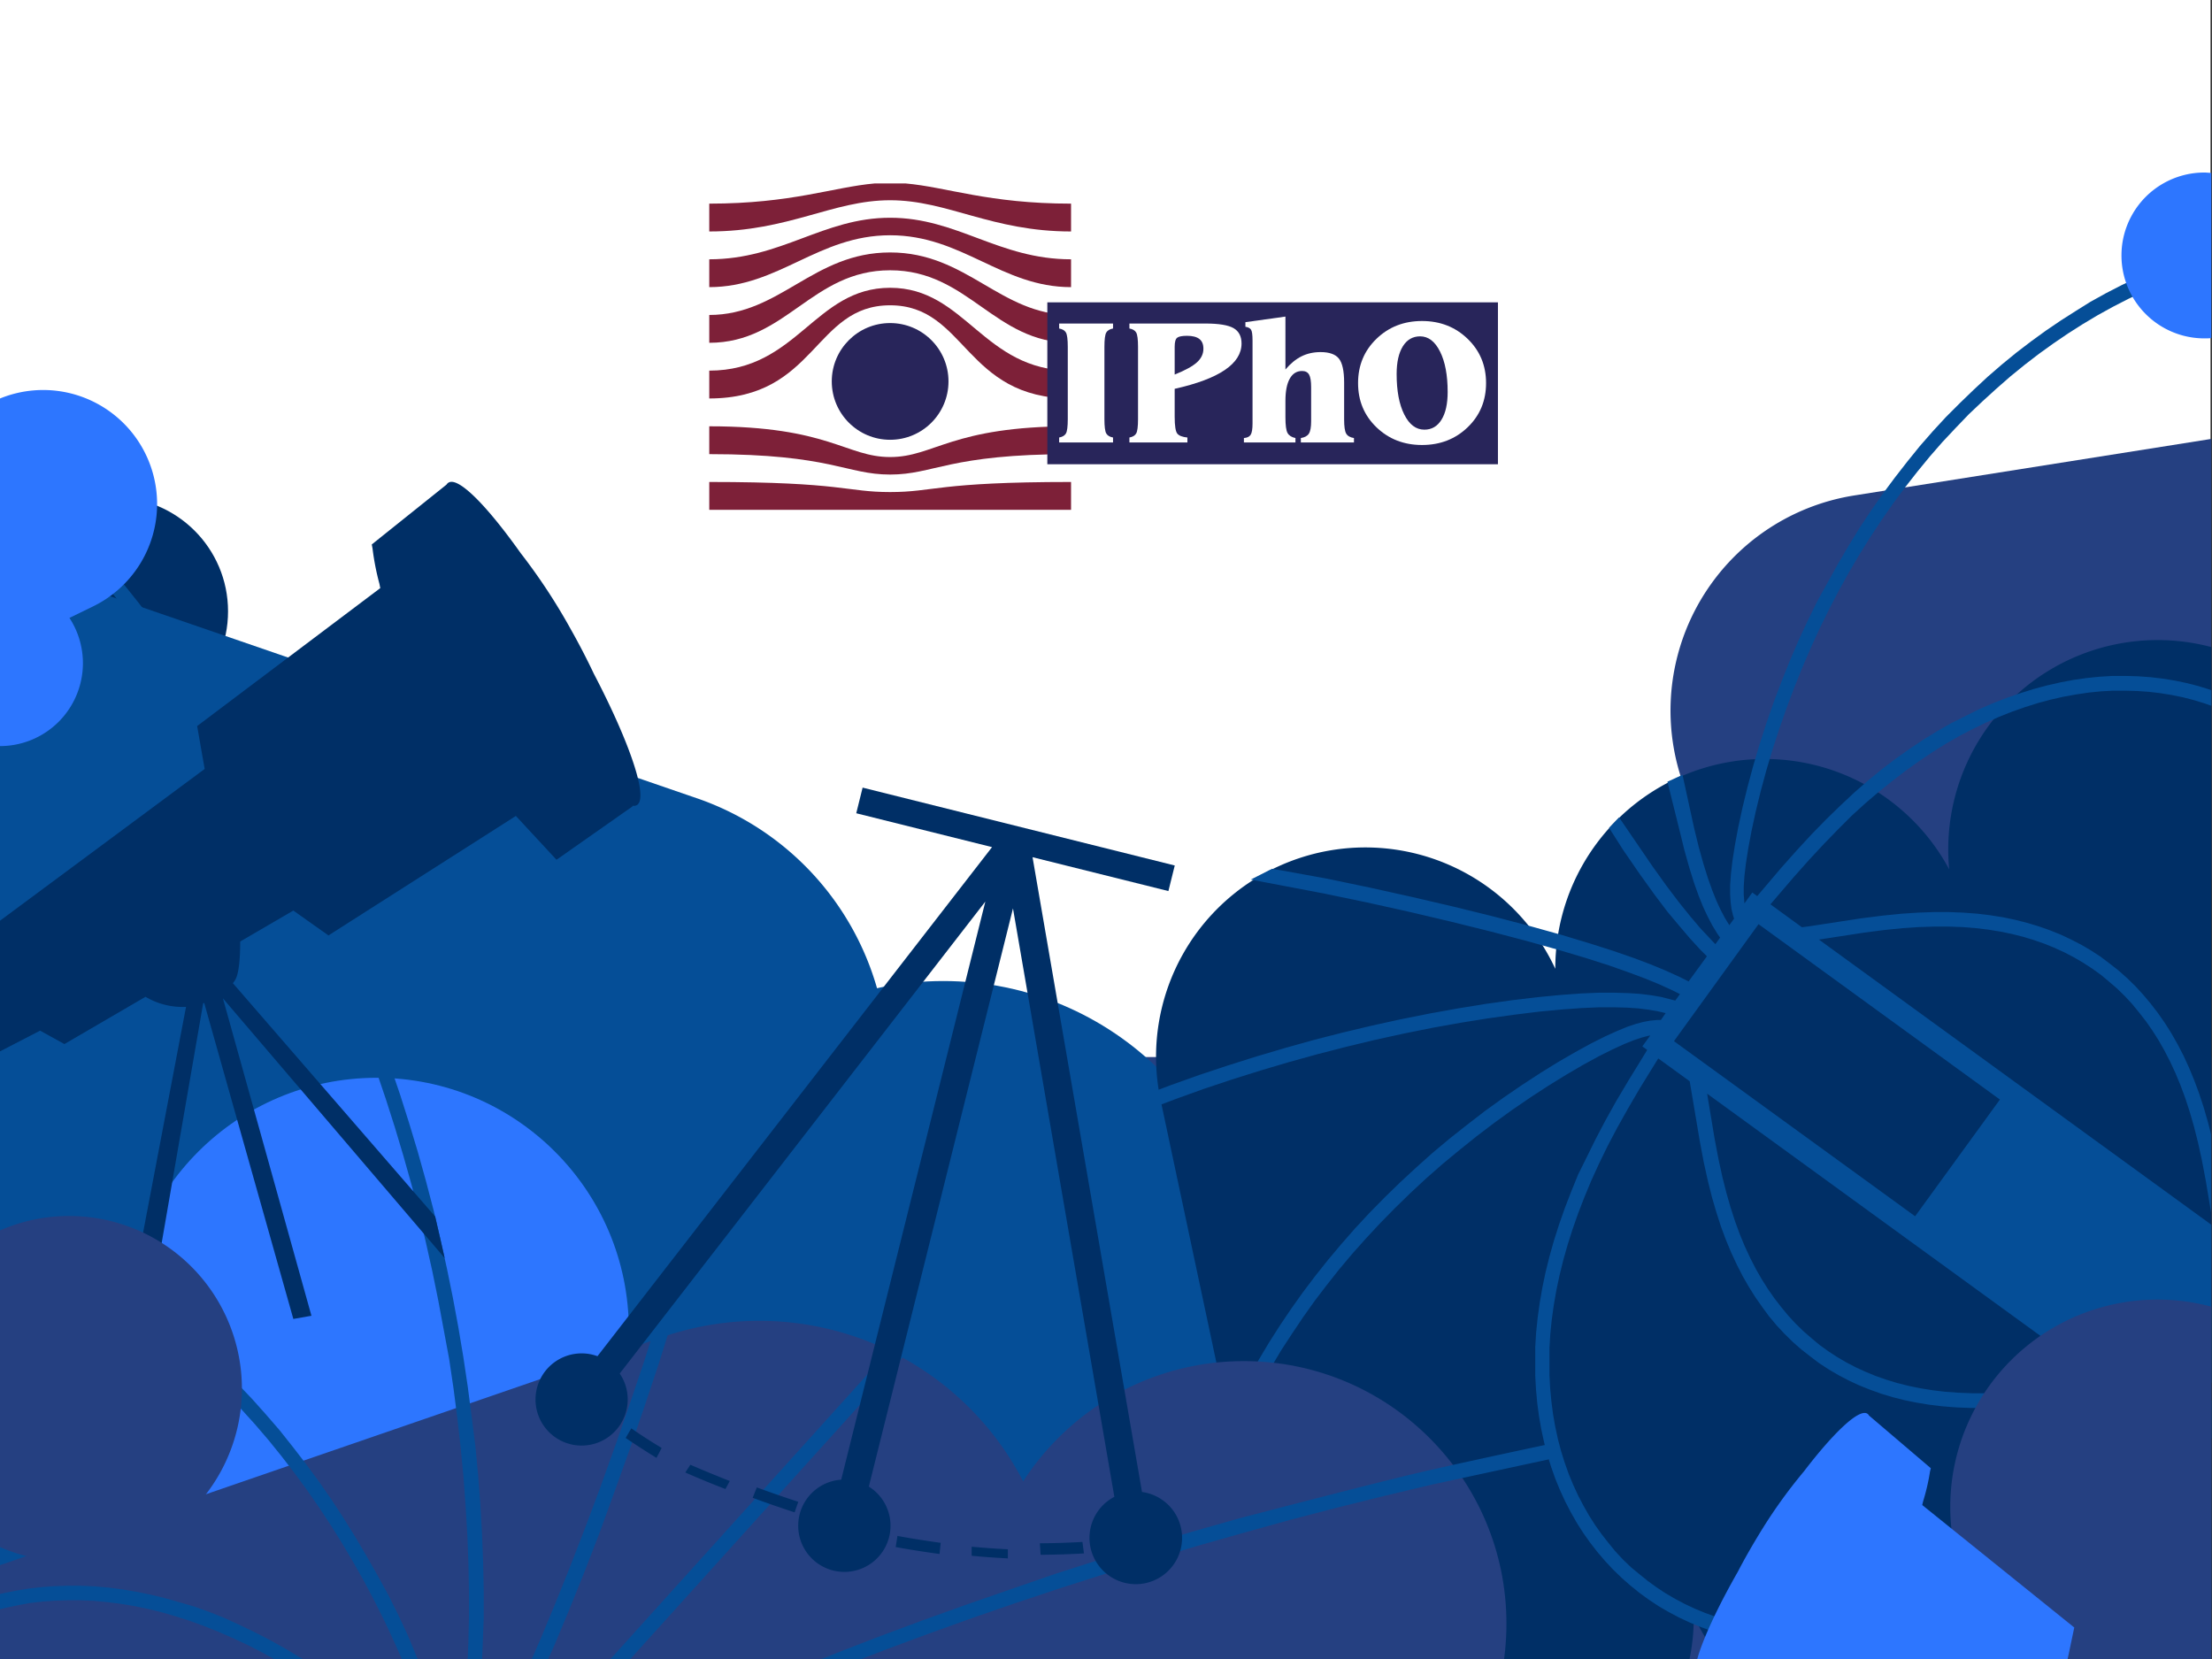 <?xml version="1.0" encoding="UTF-8" standalone="no"?>
<svg xmlns:dc="http://purl.org/dc/elements/1.1/" xmlns:cc="http://creativecommons.org/ns#" xmlns:rdf="http://www.w3.org/1999/02/22-rdf-syntax-ns#" xmlns:svg="http://www.w3.org/2000/svg" xmlns="http://www.w3.org/2000/svg" xmlns:sodipodi="http://sodipodi.sourceforge.net/DTD/sodipodi-0.dtd" xmlns:inkscape="http://www.inkscape.org/namespaces/inkscape" width="400" height="300" viewBox="0 0 338.667 254" version="1.1" id="svg8" sodipodi:docname="IPhO_KeyVisual_opener_mit_Logo_4zu3.svg" inkscape:version="1.0.2 (e86c8708, 2021-01-15)">
  <rect x="0" y="0" width="338.667" height="254" fill="#333333" stroke="none"/>
  <sodipodi:namedview pagecolor="#ffffff" bordercolor="#666666" borderopacity="1" objecttolerance="10" gridtolerance="10" guidetolerance="10" inkscape:pageopacity="0" inkscape:pageshadow="2" inkscape:window-width="1247" inkscape:window-height="712" id="namedview322" showgrid="false" units="px" inkscape:zoom="0.18347571" inkscape:cx="-164.57169" inkscape:cy="596.00827" inkscape:window-x="0" inkscape:window-y="23" inkscape:window-maximized="0" inkscape:current-layer="g193-6" inkscape:document-rotation="0"/>
  <defs id="defs2"/>
  <g id="layer1" transform="translate(64.333,68.458)">
    <g id="g193-6" transform="matrix(1.058,0,0,1.058,-439.882,-200.335)">
      <rect width="320" height="410" fill="#ffffff" id="rect127" x="354.849" y="19.608"/>
    </g>
    <g id="g405" transform="translate(0,-111.125)">
      <g id="g193" transform="matrix(1.058,0,0,1.058,-64.333,-68.458)">
        <g id="g367">
          <g id="g344">
            <rect y="258" width="320" height="152" fill="#254081" id="rect129" x="0"/>
            <path d="m 320,168.55 -51.66,8.18 A 31.522,31.522 0 1 0 278.19,239 L 320,232.33 Z" fill="#254081" fill-rule="evenodd" id="path131"/>
            <circle cx="16.5" cy="193.5" r="16.5" fill="#002f66" id="circle133"/>
            <path d="M 100.84,220.55 0,185.83 V 410 h 87.45 a 39.21,39.21 0 0 0 -15.27,-38.54 39.2,39.2 0 0 0 22.67,-71.81 41,41 0 0 0 6,-79.1 z" fill="#054e97" fill-rule="evenodd" id="path135"/>
            <circle id="Oval" cx="136.5" cy="291.5" r="44.5" fill="#054e97"/>
            <path d="M 320,337.8 V 198.67 a 30.3,30.3 0 0 0 -37.93,32.17 30.3,30.3 0 0 0 -57,14.39 30.29,30.29 0 0 0 -57.12,19 l 17.24,81.1 a 30.29,30.29 0 0 0 59.92,-6.46 30.29,30.29 0 0 0 57.65,-15.61 30.31,30.31 0 0 0 17.24,14.54 z" fill="#002f66" fill-rule="evenodd" id="path138"/>
            <path d="m 158.2,268.81 4,-1.66 4,-1.59 4,-1.51 4,-1.44 4.1,-1.37 4.11,-1.29 4.12,-1.22 4.15,-1.15 4.16,-1.07 4.16,-1 4.15,-0.91 4.12,-0.83 4.07,-0.73 4,-0.64 3.81,-0.53 3.57,-0.44 3.27,-0.31 2.9,-0.21 2.52,-0.11 h 2.17 l 1.88,0.05 1.62,0.11 1.44,0.18 1.32,0.22 1.2,0.28 -0.69,1 h -0.59 l -0.93,0.09 -1,0.18 -1.09,0.29 -1.25,0.42 -1.46,0.6 -1.74,0.79 -2,1 -2.3,1.26 -2.51,1.45 -2.62,1.62 -2.68,1.75 -2.67,1.83 -2.65,1.91 -2.59,2 -2.53,2 -2.46,2.06 -2.36,2.11 -2.32,2.15 -2.24,2.18 -2.17,2.21 -2.09,2.25 -2,2.28 -1.94,2.31 -1.86,2.34 -1.79,2.37 -1.7,2.39 -1.62,2.41 -1.55,2.43 -1.46,2.45 -1.39,2.48 -1.3,2.48 -1.23,2.5 -1.14,2.51 -1.05,2.51 -1,2.52 -0.9,2.53 -0.81,2.53 -0.73,2.53 -0.66,2.53 -0.57,2.52 -0.48,2.51 -0.41,2.5 -0.32,2.5 -0.25,2.47 -0.16,2.46 -0.09,2.45 v 2.42 l 0.08,2.4 0.14,2.38 0.23,2.35 0.3,2.32 0.38,2.29 0.45,2.26 0.52,2.23 0.6,2.18 0.66,2.15 0.74,2.1 0.8,2.07 0.87,2 0.94,2 1,1.93 1.07,1.88 1.13,1.83 1.19,1.79 1.24,1.73 1.31,1.68 1.36,1.62 1.42,1.56 1.47,1.52 1.53,1.44 1.58,1.39 1.62,1.32 1.67,1.27 1.72,1.2 1.77,1.13 1.8,1.07 1.85,1 1.89,0.93 1.93,0.86 2,0.79 2,0.73 2,0.65 2.07,0.58 2.09,0.5 2.12,0.43 2.15,0.36 2.17,0.27 2.19,0.21 2.22,0.12 h 2.23 2.25 l 2.26,-0.12 2.28,-0.18 2.28,-0.27 2.3,-0.35 2.3,-0.44 2.3,-0.51 2.3,-0.59 2.31,-0.67 2.31,-0.76 2.29,-0.84 2.29,-0.92 2.29,-1 2.26,-1.08 2.26,-1.16 2.23,-1.24 2.22,-1.32 2.21,-1.4 2.18,-1.48 2.14,-1.55 2.13,-1.63 2.1,-1.72 2.07,-1.78 2,-1.86 2,-1.94 2,-2 1.92,-2.07 1.89,-2.16 1.83,-2.22 1.79,-2.29 1.75,-2.36 1.69,-2.42 1.66,-2.5 1.59,-2.55 1.55,-2.62 1.49,-2.69 1.43,-2.74 1.36,-2.81 1.32,-2.87 1.27,-2.92 1.2,-3 1.13,-3 1.08,-3.08 1,-3.1 0.93,-3.11 0.83,-3.09 0.73,-3 0.61,-2.83 0.48,-2.59 0.35,-2.25 0.22,-1.91 0.11,-1.59 v -1.32 l -0.06,-1.14 -0.14,-1 -0.22,-0.91 -0.15,-0.46 0.69,-0.95 0.6,1 0.63,1.19 0.61,1.32 0.62,1.52 0.46,1.3 v -5.49 l -0.47,-0.89 -0.72,-1.19 -0.4,-0.57 0.69,-0.95 0.9,1 V 282.26 L 263.22,241 l 6.5,-1 3,-0.39 2.61,-0.26 2.37,-0.16 2.21,-0.07 H 282 l 2,0.07 1.89,0.15 1.82,0.22 1.75,0.28 1.69,0.35 1.63,0.41 1.58,0.48 1.52,0.53 1.47,0.6 1.43,0.66 1.38,0.72 1.33,0.78 1.29,0.84 1.24,0.89 1.2,1 1.16,1 1.11,1.08 1.06,1.15 1,1.22 1,1.28 0.94,1.35 0.9,1.42 0.85,1.5 0.81,1.58 0.77,1.66 0.73,1.76 0.69,1.86 0.65,2 0.61,2.12 0.58,2.3 0.56,2.56 0.57,3 0.76,4.57 V 269.2 l -0.42,-1.65 -0.63,-2.2 -0.67,-2.05 -0.72,-1.94 -0.76,-1.84 -0.8,-1.74 -0.86,-1.66 -0.9,-1.58 -0.95,-1.5 -1,-1.43 -1.05,-1.36 -1.05,-1.25 -1.16,-1.27 -1.18,-1.15 -1.24,-1.1 -1.28,-1 -1.32,-1 -1.38,-0.9 -1.42,-0.83 -1.47,-0.76 -1.51,-0.71 -1.57,-0.63 -1.62,-0.57 -1.67,-0.5 -1.72,-0.44 -1.78,-0.37 -1.84,-0.29 -1.91,-0.23 -2,-0.15 -2.07,-0.08 h -2.16 l -2.28,0.08 -2.43,0.16 -2.67,0.27 -3.1,0.39 -7.38,1.13 -1.24,0.17 -4.56,-3.32 3.28,-3.83 2.3,-2.59 2.15,-2.31 2.06,-2.12 2,-2 2,-1.82 2,-1.7 1.91,-1.53 1.94,-1.49 1.94,-1.38 1.92,-1.29 1.92,-1.2 1.92,-1.1 1.91,-1 1.9,-0.92 1.9,-0.84 1.89,-0.75 1.88,-0.66 1.87,-0.59 1.86,-0.5 1.84,-0.42 1.83,-0.33 1.82,-0.27 1.79,-0.18 1.77,-0.1 h 1.76 l 1.72,0.05 1.71,0.12 1.68,0.2 1.65,0.27 1.62,0.33 1.58,0.41 1.56,0.48 0.92,0.33 v -2.26 l -0.25,-0.09 -1.64,-0.51 -1.69,-0.43 -1.71,-0.36 -1.74,-0.28 -1.78,-0.21 -1.8,-0.13 -1.81,-0.05 h -1.86 l -1.86,0.11 -1.88,0.19 -1.9,0.27 -1.91,0.36 -1.93,0.44 -1.94,0.52 -1.95,0.61 -2,0.69 -2,0.78 -2,0.87 -2,1 -2,1 -2,1.14 -2,1.23 -2,1.33 -2,1.42 -2,1.52 -2,1.64 -2,1.74 -2,1.87 -2.06,2 -2.11,2.16 -2.17,2.35 -2.33,2.62 -3.39,4 -0.71,-0.52 -1.14,1.58 -0.1,-1.27 v -1.19 l 0.1,-1.49 0.21,-1.81 0.34,-2.18 0.47,-2.52 0.6,-2.78 0.72,-2.95 0.81,-3 0.91,-3.07 1,-3.05 1.05,-3 1.13,-3 1.18,-2.93 1.24,-2.88 1.3,-2.82 1.36,-2.76 1.41,-2.7 1.46,-2.63 1.52,-2.58 1.57,-2.5 1.62,-2.45 1.66,-2.38 1.72,-2.31 1.76,-2.25 1.79,-2.18 1.84,-2.11 1.88,-2 1.92,-2 2,-1.89 2,-1.82 2,-1.75 2.05,-1.67 2.08,-1.6 2.1,-1.51 2.13,-1.45 2.14,-1.36 2.16,-1.29 2.19,-1.21 2.2,-1.13 2.2,-1.05 2.22,-1 2.23,-0.9 2.23,-0.81 2.24,-0.74 0.78,-0.23 v -2.27 l -1.41,0.41 -2.3,0.76 -2.3,0.84 -2.29,0.91 -2.28,1 -2.27,1.08 -2.25,1.16 -2.24,1.24 -2.08,1.3 -2.2,1.4 -2.18,1.48 -2.15,1.56 -2.13,1.63 -2.09,1.71 -2.07,1.79 -2,1.86 -2,1.93 -2,2 -1.92,2.08 -1.88,2.15 -1.82,2.25 -1.79,2.3 -1.75,2.35 -1.7,2.43 -1.65,2.49 -1.59,2.59 -1.52,2.59 -1.49,2.69 -1.51,2.72 -1.38,2.81 -1.33,2.86 -1.26,2.93 -1.2,3 -1.14,3 -1.07,3.07 -1,3.11 -0.92,3.11 -0.83,3.09 -0.73,3 -0.61,2.83 -0.48,2.58 -0.35,2.26 -0.22,1.9 -0.11,1.59 v 1.33 l 0.07,1.13 0.13,1 0.22,0.91 0.15,0.46 -0.69,0.95 -0.61,-1 -0.63,-1.19 -0.61,-1.31 -0.61,-1.53 -0.63,-1.76 -0.65,-2.08 -0.68,-2.44 -0.69,-2.83 -1.66,-7.62 -2.18,1 1.76,7.08 0.71,2.89 0.7,2.49 0.67,2.15 0.66,1.85 0.65,1.62 0.66,1.41 0.68,1.3 0.72,1.18 0.41,0.59 -0.69,0.95 -2.18,-2.32 -1.48,-1.75 -1.61,-2 -1.81,-2.39 -2.07,-2.89 -4.78,-7 -1.45,1.51 2.09,3.28 2.4,3.48 2.1,2.92 1.84,2.44 1.72,2.05 1.53,1.8 1.48,1.62 1,1 -2.65,3.64 -1.34,-0.67 -2,-0.91 -2.18,-0.9 -2.47,-0.93 -2.88,-1 -3.42,-1.09 -4,-1.21 -4.69,-1.31 -5.25,-1.38 -5.68,-1.4 -6,-1.4 -6.17,-1.37 -6.33,-1.32 -6.45,-1.17 -1.43,-0.24 -3.07,1.56 10.53,2 6.3,1.31 6.17,1.37 5.94,1.4 5.65,1.4 5.22,1.37 4.65,1.3 4,1.19 3.38,1.08 2.83,1 2.41,0.9 2.11,0.87 1.92,0.88 1,0.5 -0.68,0.94 -2.11,-0.54 -1.43,-0.24 -1.55,-0.19 -1.72,-0.11 -2,-0.06 h -2.25 l -2.58,0.11 -3,0.22 -3.32,0.32 -3.61,0.43 -3.86,0.54 -4,0.65 -4.11,0.74 -4.16,0.83 -4.19,0.92 -4.2,1 -4.19,1.07 -4.15,1.16 -4.16,1.23 -4.15,1.31 -4.13,1.37 -4.09,1.46 -4.07,1.53 -4,1.6 -4,1.67 -4.4,1.92 0.87,2 z m 155.39,42.86 1.15,-1.59 0.09,1.28 v 1.2 l -0.1,1.48 -0.21,1.82 -0.34,2.18 -0.47,2.52 -0.59,2.77 -0.72,2.95 -0.82,3 -0.91,3.07 -1,3.05 -1.06,3 -1.12,3 -1.18,2.93 -1.24,2.88 -1.3,2.82 -1.36,2.76 -1.41,2.74 -1.46,2.64 -1.54,2.58 -1.57,2.51 -1.62,2.44 -1.66,2.38 -1.71,2.31 -1.76,2.25 -1.8,2.17 -1.84,2.11 -1.88,2 -1.92,2 -1.95,1.89 -2,1.82 -2,1.74 -2.05,1.68 -2.08,1.59 -2.09,1.52 -2.07,1.45 -2.2,1.39 -2.17,1.28 -2.17,1.21 -2.2,1.13 -2.2,1.06 -2.23,1 -2.23,0.89 -2.23,0.82 -2.24,0.73 -2.24,0.65 -2.23,0.58 -2.24,0.5 -2.23,0.42 -2.22,0.33 -2.21,0.27 -2.21,0.18 -2.18,0.11 h -2.18 -2.15 l -2.15,-0.13 -2.12,-0.19 -2.09,-0.27 -2.07,-0.34 -2.05,-0.42 -2,-0.48 -2,-0.56 -2,-0.62 -1.92,-0.71 -1.89,-0.76 -1.86,-0.83 -1.82,-0.9 -1.78,-1 -1.73,-1 -1.7,-1.09 -1.66,-1.15 -1.6,-1.22 -1.57,-1.28 -1.51,-1.33 -1.47,-1.39 -1.38,-1.49 -1.36,-1.5 -1.31,-1.58 -1.26,-1.62 -1.2,-1.66 -1.15,-1.73 -1.09,-1.76 -1,-1.82 -1,-1.86 -0.91,-1.91 -0.84,-2 -0.78,-2 -0.7,-2 -0.65,-2.08 -0.58,-2.11 -0.5,-2.16 -0.44,-2.18 -0.36,-2.22 -0.29,-2.26 -0.23,-2.27 -0.14,-2.31 -0.07,-2.33 v -2.34 l 0.09,-2.38 0.15,-2.39 0.24,-2.41 0.32,-2.43 0.39,-2.44 0.48,-2.45 0.55,-2.45 0.64,-2.47 0.72,-2.47 0.79,-2.47 0.87,-2.47 1,-2.46 1,-2.46 1.12,-2.45 1.2,-2.45 1.27,-2.43 1.36,-2.42 1.43,-2.4 1.57,-2.4 1.59,-2.37 1.67,-2.35 1.74,-2.28 1.82,-2.3 1.91,-2.27 2,-2.24 2.06,-2.21 2.13,-2.17 2.21,-2.15 2.27,-2.11 2.36,-2.07 2.42,-2 2.49,-2 2.55,-1.94 2.6,-1.88 2.63,-1.8 2.64,-1.72 2.58,-1.59 2.45,-1.43 2.25,-1.23 2,-1 1.66,-0.76 1.36,-0.55 1.12,-0.38 0.94,-0.25 0.37,-0.07 -1.15,1.58 0.71,0.51 -2.75,4.48 -1.78,3 -1.56,2.8 -1.4,2.67 -1.27,2.58 -1.24,2.5 -1,2.46 -0.93,2.41 -0.83,2.36 -0.74,2.33 -0.65,2.3 -0.56,2.27 -0.47,2.24 -0.38,2.2 -0.3,2.17 -0.22,2.14 -0.13,2.11 v 2.08 2 l 0.11,2 0.18,2 0.26,1.93 0.33,1.89 0.4,1.85 0.47,1.81 0.55,1.76 0.61,1.72 0.68,1.66 0.75,1.63 0.81,1.56 0.87,1.53 0.93,1.46 1,1.41 1.05,1.35 1.11,1.3 1.16,1.24 1.21,1.17 1.27,1.12 1.31,1.06 1.37,1 1.4,0.93 1.46,0.85 1.49,0.79 1.54,0.72 1.57,0.65 1.62,0.58 1.64,0.51 1.69,0.43 1.71,0.35 1.74,0.29 1.77,0.21 1.8,0.13 h 1.82 1.85 l 1.86,-0.11 1.88,-0.19 1.9,-0.27 1.92,-0.35 1.93,-0.44 1.93,-0.53 1.95,-0.6 2,-0.69 2,-0.78 2,-0.87 2,-1 2,-1 2,-1.14 2,-1.23 2,-1.32 2,-1.43 2,-1.52 2,-1.63 2,-1.75 2,-1.86 2.07,-2 2.1,-2.15 2.18,-2.35 2.33,-2.62 3.4,-4 z m -7,-5.08 4.56,3.32 -3.3,3.86 -2.29,2.58 -2.15,2.31 -2.07,2.11 -2,2 -2,1.83 -2,1.7 -1.94,1.59 -1.95,1.48 -1.93,1.38 -1.88,1.25 -1.92,1.2 -1.91,1.09 -1.91,1 -1.91,0.93 -1.89,0.83 -1.9,0.75 -1.88,0.67 -1.87,0.58 -1.85,0.5 -1.84,0.42 -1.84,0.34 -1.81,0.26 -1.8,0.18 -1.77,0.1 h -1.75 l -1.73,-0.05 -1.7,-0.12 -1.68,-0.2 -1.65,-0.27 -1.62,-0.34 -1.59,-0.4 -1.55,-0.48 -1.52,-0.55 -1.48,-0.61 -1.45,-0.68 -1.4,-0.74 -1.37,-0.8 -1.32,-0.87 -1.28,-0.93 -1.24,-1 -1.21,-1 -1.14,-1.1 -1.09,-1.17 -1,-1.22 -1,-1.28 -0.94,-1.32 -0.88,-1.38 -0.82,-1.45 -0.77,-1.47 -0.71,-1.54 -0.65,-1.58 -0.58,-1.64 -0.52,-1.66 -0.45,-1.72 -0.38,-1.76 -0.32,-1.81 -0.24,-1.84 -0.18,-1.89 -0.1,-1.92 v -2 -2 l 0.12,-2 0.21,-2.06 0.29,-2.09 0.37,-2.13 0.46,-2.17 0.54,-2.2 0.63,-2.23 0.72,-2.26 0.81,-2.31 0.91,-2.35 1,-2.4 1.12,-2.45 1.23,-2.53 1.38,-2.62 1.54,-2.75 1.75,-3 2.66,-4.31 4.55,3.3 1.46,8.67 0.58,3.08 0.58,2.62 0.59,2.37 0.64,2.19 0.66,2.06 0.72,1.94 0.76,1.83 0.81,1.74 0.85,1.67 0.9,1.57 0.95,1.51 1,1.43 1,1.36 1.09,1.3 1.14,1.22 1.18,1.16 1.24,1.09 1.28,1 1.32,1 1.38,0.9 1.42,0.83 1.47,0.77 1.51,0.7 1.57,0.63 1.62,0.58 1.66,0.5 1.73,0.44 1.78,0.36 1.84,0.3 1.9,0.23 2,0.15 2.07,0.08 h 2.15 l 2.28,-0.07 2.44,-0.17 2.67,-0.26 3.09,-0.4 7.47,-1.12 z m -9,-0.82 -3,0.39 -2.61,0.26 -2.36,0.16 -2.21,0.07 h -2.08 l -2,-0.08 -1.9,-0.14 -1.81,-0.22 -1.75,-0.28 -1.69,-0.35 -1.63,-0.41 -1.58,-0.48 -1.52,-0.53 -1.48,-0.61 -1.42,-0.65 -1.38,-0.72 -1.33,-0.78 -1.29,-0.84 -1.24,-0.9 -1.2,-1 -1.15,-1 -1.12,-1.09 -1.06,-1.15 -1,-1.21 -1,-1.29 -0.94,-1.35 -0.9,-1.42 -0.86,-1.5 -0.81,-1.58 -0.77,-1.66 -0.73,-1.76 -0.68,-1.86 -0.65,-2 -0.61,-2.13 -0.58,-2.3 -0.56,-2.56 -0.57,-3 -1.08,-6.5 57.1,41.49 z m -43.11,-67 34.93,25.38 -12.27,16.89 -34.9,-25.34 z" fill="#054e97" id="path140"/>
            <circle id="Oval-Copy-204" cx="54.5" cy="297.5" r="36.5" fill="#2d76ff"/>
            <circle id="Oval-Copy-207" cx="180" cy="340" r="38" fill="#254081"/>
            <path d="M 150.54,325.17 A 43,43 0 0 0 95.89,298.51 L 0,331.53 V 410 h 141.88 a 43,43 0 0 0 20.06,-51.74 z" fill="#254081" fill-rule="evenodd" id="path144"/>
            <path d="m 217.79,393.11 -3.8,-1.95 -3.85,-1.88 -3.88,-1.81 -3.92,-1.74 -4,-1.68 -4,-1.61 -4,-1.53 -4.06,-1.47 -4.1,-1.39 -4.11,-1.31 -4.15,-1.25 -4.18,-1.17 -4.2,-1.1 -4.21,-1 -4.24,-0.94 -4.26,-0.88 -4.27,-0.79 -4.29,-0.72 -4.3,-0.65 -4.31,-0.57 -4.32,-0.48 -4.32,-0.41 -4.32,-0.33 -4.31,-0.26 -4.29,-0.17 -4.24,-0.1 h -4.16 l -4.06,0.06 -3.89,0.14 -3.64,0.2 -3.32,0.26 -3,0.3 -2.57,0.34 -2.22,0.37 -1.92,0.39 -1.69,0.42 -1.49,0.46 -1.38,0.49 -1.27,0.56 -0.63,0.31 -0.84,-0.81 2.6,-1.84 1.93,-1.23 2.27,-1.34 2.62,-1.46 3.15,-1.65 3.74,-1.89 4.36,-2.09 4.9,-2.25 5.32,-2.37 5.62,-2.4 5.82,-2.41 6,-2.39 6.09,-2.35 6.19,-2.3 6.27,-2.25 6.34,-2.19 6.43,-2.14 6.5,-2.08 6.58,-2 6.63,-2 6.7,-1.9 6.76,-1.88 6.83,-1.78 6.88,-1.71 6.95,-1.65 16.68,-3.6 a 1.08,1.08 0 0 0 0.53,-0.3 1.07,1.07 0 0 0 0.27,-1 1.05,1.05 0 0 0 -0.47,-0.66 1.08,1.08 0 0 0 -0.8,-0.14 c -8.26,1.76 -14.32,3.09 -18,3.95 -4.61,1.08 -13.42,3.32 -26.2,6.66 l -6.73,1.91 -6.66,2 -6.6,2 -6.52,2.09 -6.45,2.23 -6.38,2.21 -6.3,2.26 -6.21,2.31 -6.11,2.36 -6,2.4 -5.85,2.41 -5.64,2.42 -5.34,2.37 -4.94,2.26 -4.39,2.11 -3.78,1.89 -3.18,1.67 -2.67,1.48 -2.27,1.35 -2,1.27 -1.8,1.23 -1.17,0.87 -0.86,-0.83 89.38,-99 a 1.07,1.07 0 1 0 -1.55,-1.47 l -89.37,99 -0.84,-0.81 0.86,-1.24 1.17,-1.84 1.2,-2 1.26,-2.31 1.38,-2.72 1.56,-3.23 1.76,-3.85 2,-4.46 2.09,-5 2.19,-5.43 2.21,-5.72 2.17,-5.96 2.18,-6.08 2.14,-6.19 2.1,-6.3 2,-6.37 2,-6.45 1.93,-6.52 2,-7 -2,-0.57 -2,7 -1.94,6.48 -2,6.43 -2,6.35 -2.1,6.22 -2.14,6.17 -2.17,6.05 -2.21,5.9 -2.21,5.7 -2.17,5.4 -2.08,5 -1.93,4.43 -1.75,3.81 -1.54,3.19 -1.36,2.67 -1.24,2.26 -1.16,2 -1.13,1.78 -0.63,0.92 -0.84,-0.81 0.82,-2 0.44,-1.38 0.4,-1.51 0.36,-1.69 0.32,-1.93 0.29,-2.22 0.25,-2.59 0.2,-2.95 0.14,-3.32 0.14,-3.68 v -3.88 l -0.08,-4.06 -0.16,-4.17 -0.24,-4.24 -0.32,-4.27 -0.41,-4.3 -0.54,-4.28 -0.56,-4.3 -0.64,-4.3 -0.72,-4.29 -0.79,-4.27 -0.87,-4.27 -0.94,-4.24 -1,-4.23 -1.1,-4.2 -1.17,-4.18 -1.25,-4.15 -1.31,-4.13 -1.4,-4.11 -1.5,-4.1 -1.53,-4 -1.61,-4 -1.67,-4 -1.75,-3.94 -1.81,-3.9 -1.88,-3.86 -2,-3.81 -2,-3.78 -2.08,-3.73 -2.14,-3.69 -2.2,-3.63 -2.26,-3.59 -2.32,-3.54 -2.39,-3.48 -2.36,-3.46 -2.5,-3.37 -2.55,-3.32 -2.61,-3.27 -2.65,-3.2 -2.69,-3.14 -2.76,-3.08 -2.8,-3 -2.83,-2.94 a 1.08,1.08 0 0 0 -1.51,0 1,1 0 0 0 -0.32,0.74 A 1.07,1.07 0 0 0 2,175 l 2.83,2.92 2.77,3 2.73,3 2.72,3.08 2.63,3.16 2.58,3.24 2.53,3.29 2.47,3.34 2.42,3.4 2.32,3.49 2.3,3.51 2.28,3.57 2.18,3.61 2.12,3.65 2.06,3.69 2,3.75 1.93,3.78 1.85,3.83 1.8,3.86 1.73,3.9 1.66,3.93 1.59,4 1.5,4 1.45,4 1.38,4.07 1.31,4.1 1.23,4.11 1.17,4.14 1.08,4.17 1,4.19 0.94,4.2 0.86,4.23 0.79,4.24 0.79,4.25 0.63,4.26 0.55,4.27 0.48,4.26 0.41,4.26 0.31,4.24 0.25,4.2 0.16,4.13 0.07,4 v 3.84 l -0.08,3.6 -0.14,3.27 -0.19,2.9 -0.24,2.51 -0.28,2.16 -0.31,1.84 -0.34,1.59 -0.37,1.41 -0.41,1.27 -0.5,1.16 -0.84,-0.82 0.08,-0.59 v -0.92 -1 l -0.14,-1.11 -0.25,-1.29 -0.38,-1.54 -0.55,-1.82 -0.73,-2.16 -0.92,-2.45 -1.09,-2.69 L 59,341.65 57.65,338.76 56.2,335.85 54.63,333 53,330.13 l -1.65,-2.79 -1.7,-2.73 -1.71,-2.61 -1.81,-2.6 -1.85,-2.52 -1.89,-2.45 -1.93,-2.43 -2,-2.31 -2,-2.24 -2.06,-2.16 -2.09,-2.1 -2.13,-2 -2.18,-1.97 -2.2,-1.87 -2.23,-1.8 -2.25,-1.7 -2.28,-1.64 -2.3,-1.56 -2.32,-1.48 -2.35,-1.4 L 9.71,286.45 7.33,285.22 5,284.05 2.56,283 0.15,282 0,281.93 v 2.29 l 1.72,0.71 2.34,1.07 2.34,1.14 2.32,1.2 2.31,1.3 2.29,1.36 2.28,1.45 2.25,1.55 2.23,1.61 2.2,1.67 2.19,1.72 2.14,1.83 2.12,1.91 2.09,2 2.06,2.06 2,2.12 2,2.21 1.94,2.26 1.9,2.35 1.86,2.41 1.82,2.48 1.77,2.55 1.73,2.62 1.67,2.68 1.62,2.75 1.57,2.77 1.49,2.84 1.43,2.86 1.32,2.83 1.22,2.77 1.07,2.63 0.9,2.39 0.71,2.09 0.52,1.74 0.35,1.44 0.22,1.16 0.13,0.95 v 0.39 l -1.4,-1.35 -0.61,0.62 -4.04,-3.36 -2.74,-2.18 -2.56,-1.93 -2.45,-1.75 -2.38,-1.61 -2.32,-1.53 -2.29,-1.36 -2.25,-1.26 -2.23,-1.15 -2.21,-1.06 -2.18,-1 -2.17,-0.87 -2.15,-0.77 -2.14,-0.62 -2.11,-0.6 -2.09,-0.51 -2.07,-0.42 -2,-0.34 -2,-0.26 -2,-0.18 -2,-0.09 H 9.74 l -1.92,0.06 -1.88,0.14 -1.86,0.22 -1.82,0.3 -1.78,0.36 L 0,335.7 v 2.2 l 1,-0.24 1.69,-0.35 1.69,-0.31 1.76,-0.2 1.8,-0.13 1.83,-0.06 h 1.87 l 1.88,0.08 1.92,0.18 1.94,0.24 2,0.33 2,0.41 2,0.49 2,0.58 2.06,0.66 2.07,0.75 2.1,0.84 2.12,0.93 2.15,1 2.17,1.12 2.2,1.23 2.23,1.33 2.28,1.46 2.33,1.57 2.4,1.73 2.51,1.96 2.71,2.15 3.93,3.25 -3.91,4 -8.8,0.25 -3.13,0.15 -2.68,0.2 -2.43,0.26 -2.26,0.32 -2.12,0.38 -2,0.44 -1.93,0.5 -1.83,0.55 -1.77,0.62 -1.68,0.67 -1.62,0.73 -1.56,0.79 -1.49,0.84 -1.43,0.91 -1.38,0.95 -1.3,1 -1.26,1.07 -1.2,1.12 -1.13,1.18 -1.08,1.24 -1,1.29 -1,1.34 -0.9,1.41 -0.85,1.46 -0.79,1.53 -0.73,1.58 -0.67,1.64 -0.61,1.71 -0.55,1.79 -0.49,1.85 -0.43,1.94 -0.37,2 -0.26,2.23 -0.24,2.27 -0.17,2.44 -0.11,2.67 v 3.12 0.66 h 2.07 v -0.65 -3.07 l 0.11,-2.61 0.17,-2.37 0.23,-2.2 0.29,-2.05 0.35,-2 0.41,-1.85 0.46,-1.77 0.53,-1.7 0.58,-1.62 0.63,-1.56 0.69,-1.5 0.74,-1.43 0.8,-1.38 0.85,-1.31 0.91,-1.27 1,-1.21 1,-1.16 1.06,-1.1 1.12,-1.06 1.18,-1 1.22,-0.95 1.29,-0.9 1.35,-0.85 1.41,-0.79 1.47,-0.75 1.53,-0.69 1.6,-0.64 1.68,-0.58 1.75,-0.53 1.84,-0.45 1.95,-0.42 2,-0.36 2.19,-0.31 2.36,-0.26 2.61,-0.2 3.08,-0.14 6.59,-0.17 L 9.31,410 H 14 l 16.2,-16.82 15,14.5 L 43,410 h 4.64 l 24.84,-25.72 0.05,6.59 v 3.07 l -0.1,2.61 -0.17,2.37 -0.26,2.19 -0.29,2.06 -0.35,2 -0.45,1.83 -0.47,1.77 -0.38,1.23 h 2.23 l 0.2,-0.66 0.49,-1.86 0.43,-1.93 0.36,-2 0.31,-2.13 0.24,-2.27 0.17,-2.43 0.11,-2.72 v -3.12 l -0.07,-7.55 v -1.24 l 3.97,-4.09 3.36,3.81 2.24,2.63 2,2.44 1.8,2.34 1.66,2.27 1.53,2.23 1.41,2.18 1.3,2.15 1.2,2.13 1.1,2.11 1,2.08 0.91,2.07 0.83,2 0.53,1.48 h 2.26 v -0.14 l -0.76,-2.1 -0.85,-2.12 -1,-2.13 -1,-2.15 -1.13,-2.16 -1.26,-2.12 -1.34,-2.21 -1.44,-2.23 -1.57,-2.27 -1.69,-2.29 -1.84,-2.39 -2,-2.48 -2.27,-2.67 -3.48,-3.95 0.6,-0.63 -1.41,-1.36 h 0.31 l 1,0.09 1.18,0.18 1.45,0.3 1.77,0.46 2.12,0.63 2.43,0.82 2.66,1 2.82,1.12 2.89,1.24 2.91,1.33 2.89,1.39 2.85,1.47 2.8,1.52 2.74,1.58 2.67,1.63 2.61,1.68 2.55,1.73 2.47,1.78 2.41,1.81 2.34,1.87 2.26,1.9 2.2,1.94 2.13,2 2.05,2 2,2 1.81,2 h 2.82 l -1.14,-1.31 -1.94,-2.12 -2,-2.1 -2.09,-2.06 -2.17,-2 -2.24,-2 -2.31,-1.93 -2.38,-1.9 -2.45,-1.85 -2.52,-1.8 -2.58,-1.76 -2.66,-1.71 -2.85,-1.65 -2.79,-1.61 -2.84,-1.54 -2.89,-1.49 -2.93,-1.42 -3,-1.35 -2.94,-1.25 -2.79,-1.14 -2.72,-1 -2.49,-0.84 -2.19,-0.66 -1.85,-0.5 -1.57,-0.31 -1.3,-0.2 -1.14,-0.09 h -1 l -0.93,0.08 -0.48,0.09 -0.84,-0.82 1.06,-0.45 1.26,-0.46 1.39,-0.43 1.58,-0.41 1.84,-0.38 2.14,-0.35 2.51,-0.34 2.9,-0.29 3.26,-0.26 3.6,-0.2 3.84,-0.13 4,-0.06 h 4.13 l 4.21,0.1 4.24,0.17 4.27,0.25 4.29,0.33 4.28,0.41 4.28,0.48 4.27,0.56 4.26,0.64 4.26,0.71 4.23,0.79 4.23,0.87 4.2,0.93 4.18,1 4.16,1.09 4.14,1.16 4.11,1.24 4.08,1.31 4.06,1.37 4,1.46 4,1.52 4,1.59 3.92,1.66 3.89,1.73 3.85,1.79 3.81,1.86 3.76,1.99 21.4,11.59 1.05,-1.85 -17.7,-9.61 z" fill="#054e97" id="path146"/>
            <path d="m 82.59,196.08 a 85.06,85.06 0 0 0 -7.24,-11 c -4.89,-6.88 -9,-11.06 -10.44,-10.21 a 0.81,0.81 0 0 0 -0.29,0.29 l -10.82,8.66 v 0 l 0.11,0.59 a 36.81,36.81 0 0 0 1,5.12 l 0.12,0.61 -26.5,19.96 0.82,4.69 0.27,1.52 L 0,238.27 v 18.91 l 5.8,-3 1.2,0.66 2.32,1.28 11.74,-6.84 a 10.5,10.5 0 0 0 5.86,1.46 l -8.59,45.16 3.3,-0.79 7.77,-44.89 0.15,-0.05 12.9,45.73 2.62,-0.46 -12.81,-45.93 32.09,37.58 -1.37,-6 -29.28,-33.78 a 3.4,3.4 0 0 0 0.33,-0.46 c 0.61,-1 0.73,-3.62 0.73,-5.57 l 7.69,-4.48 0.32,0.23 4.76,3.37 27.12,-17.29 0.17,0.18 5.71,6.16 11,-7.72 a 0.36,0.36 0 0 0 0,-0.1 0.92,0.92 0 0 0 0.63,-0.09 c 1.72,-1 -1,-9 -6.22,-19 -0.94,-1.98 -2.04,-4.14 -3.35,-6.46 z" fill="#002f66" fill-rule="evenodd" id="path148"/>
            <path id="Combined-Shape-Copy-2" d="m 170,230.28 -0.92,3.7 -19.66,-4.9 15.84,91.86 a 6.7,6.7 0 1 1 -4,0.7 v 0 l -14.67,-85.15 -20.86,83.67 a 6.68,6.68 0 1 1 -4,-1 v 0 l 20.86,-83.66 -52.91,68.3 a 6.67,6.67 0 1 1 -3.22,-2.51 v 0 l 57.1,-73.67 -19.65,-4.9 0.92,-3.71 z m -33.87,98 -0.17,1.63 c -2.11,-0.28 -4.24,-0.62 -6.34,-1 v 0 l 0.25,-1.61 c 2.07,0.38 4.18,0.71 6.26,1 z m -26.61,-8 c 2,0.73 4,1.43 6,2.08 v 0 l -0.53,1.53 c -2,-0.66 -4.08,-1.37 -6.07,-2.11 v 0 z m 36.33,8.95 v 1.32 c -1.74,-0.09 -3.5,-0.21 -5.24,-0.38 v 0 -1.31 c 1.72,0.16 3.45,0.28 5.17,0.37 z M 99.9,317 c 1.87,0.81 3.8,1.6 5.71,2.35 v 0 l -0.63,1.16 c -2,-0.76 -3.9,-1.56 -5.81,-2.39 v 0 z m 56.74,11.17 0.22,1.66 c -2.08,0.12 -4.18,0.18 -6.27,0.2 v 0 l -0.11,-1.67 c 2.05,0 4.12,-0.08 6.16,-0.19 z M 91.36,311.73 c 1.43,1 2.91,1.94 4.39,2.84 v 0 L 95,316 c -1.51,-0.92 -3,-1.89 -4.46,-2.88 v 0 z" fill="#002f66" fill-rule="evenodd"/>
            <path d="m 10,281 a 24.86,24.86 0 0 0 -10,2.09 v 45.82 A 25,25 0 1 0 10,281 Z" fill="#254081" fill-rule="evenodd" id="path151"/>
            <path d="M 0,162.7 V 213 a 12,12 0 0 0 12,-12 12,12 0 0 0 -1.95,-6.55 l 3.45,-1.68 A 16.49,16.49 0 0 0 0,162.7 Z" fill="#2d76ff" fill-rule="evenodd" id="path153"/>
            <path d="m 320,130.05 c -0.33,0 -0.66,-0.05 -1,-0.05 a 12,12 0 0 0 0,24 c 0.34,0 0.67,0 1,-0.05 z" fill="#2d76ff" fill-rule="evenodd" id="path155"/>
            <path d="M 320,294.12 A 30,30 0 0 0 295.5,348 l 24.5,16.5 z" fill="#254081" fill-rule="evenodd" id="path157"/>
            <path d="m 320,410 v -6.91 l -57.51,-23.23 a 30,30 0 0 0 -39.06,16.57 30.41,30.41 0 0 0 -1.84,6.77 18.89,18.89 0 0 0 -22.06,6.8 z" fill="#2d76ff" fill-rule="evenodd" id="path159"/>
            <path d="m 320,362.51 -20.95,-16.67 0.28,-1.29 0.84,-4 -22,-17.72 0.12,-0.52 a 29.65,29.65 0 0 0 1,-4.32 l 0.12,-0.49 v 0 l -8.95,-7.63 a 0.66,0.66 0 0 0 -0.23,-0.26 c -1.19,-0.77 -4.83,2.66 -9.19,8.36 a 73.29,73.29 0 0 0 -6.48,9.08 c -1.18,1.94 -2.2,3.74 -3.07,5.42 -4.75,8.32 -7.29,15 -5.86,15.93 a 0.8,0.8 0 0 0 0.54,0.09 v 0.09 l 9.16,6.88 5,-5.06 0.15,-0.14 22.56,15.49 4.15,-2.71 0.28,-0.19 6.41,4 c -0.06,1.66 0,3.85 0.46,4.75 a 3,3 0 0 0 0.26,0.4 l -23.86,26.76 1.63,2 23.46,-26.76 -11.42,36 h 2.37 l 11.34,-35.4 0.13,0.06 4.87,35.34 h 2.61 l -5.39,-34.85 a 8.92,8.92 0 0 0 5,-1.06 l 9.79,6.16 2,-1 1,-0.52 1.8,1 z" fill="#2d76ff" fill-rule="evenodd" id="path161"/>
            <path d="M 141.5,360 A 44.5,44.5 0 0 0 98.5,393.15 18.94,18.94 0 0 0 73.05,410 h 112.6 A 45.37,45.37 0 0 0 186,404.5 44.5,44.5 0 0 0 141.5,360 Z" fill="#002f66" fill-rule="evenodd" id="path163"/>
          </g>
        </g>
      </g>
      <g id="g223" transform="matrix(0.065,0,0,-0.065,44.259,120.719)">
        <path d="m 563.473,302.371 c 0,-75.918 -61.539,-137.461 -137.481,-137.461 -75.898,0 -137.457,61.543 -137.457,137.461 0,75.93 61.559,137.477 137.457,137.477 75.942,0 137.481,-61.547 137.481,-137.477" style="fill:#28255a;fill-opacity:1;fill-rule:nonzero;stroke:none" id="path225"/>
        <path d="M 852.164,0 H 0 v 65.547 c 315.723,-0.012 322.031,-23.762 425.992,-23.762 104.008,0 110.321,23.762 426.172,23.762 0,-10.625 0,-65.547 0,-65.547" style="fill:#7d2038;fill-opacity:1;fill-rule:nonzero;stroke:none" id="path227"/>
        <path d="m 852.164,131.105 c -288.16,0 -322.34,-48.078 -426.172,-48.078 -103.804,0 -137.98,48.059 -425.992,48.078 v 65.567 c 281.926,-0.02 322.402,-72.414 425.992,-72.414 103.641,0 144.121,72.414 426.172,72.414 0,-7.641 0,-47.891 0,-65.567" style="fill:#7d2038;fill-opacity:1;fill-rule:nonzero;stroke:none" id="path229"/>
        <path d="m 852.164,262.238 c -251.262,0 -246.91,219.453 -426.172,219.453 C 246.797,481.691 251.848,262.324 0,262.238 v 65.543 c 207.539,0.102 248.164,195.149 425.992,195.149 177.891,0 218.512,-195.149 426.172,-195.149 0,-9.422 0,-49.429 0,-65.543" style="fill:#7d2038;fill-opacity:1;fill-rule:nonzero;stroke:none" id="path231"/>
        <path d="M 852.164,524.465 C 688.27,524.465 595.992,646.66 425.992,646.66 256.063,646.66 163.809,524.543 0,524.469 v 65.551 c 170.309,0.058 267.777,97.882 425.992,97.882 158.289,0 255.77,-97.882 426.172,-97.882 0,-9.247 0,-47.309 0,-65.555" style="fill:#7d2038;fill-opacity:1;fill-rule:nonzero;stroke:none" id="path233"/>
        <path d="m 852.164,655.582 c -187.644,0 -290.594,73.559 -426.172,73.559 -135.523,0 -238.433,-73.52 -425.992,-73.559 v 65.563 c 194.246,0.019 292.07,39.003 389.656,47.578 h 72.692 c 97.636,-8.575 195.468,-47.578 389.816,-47.578 0,-13.704 0,-48.997 0,-65.563" style="fill:#7d2038;fill-opacity:1;fill-rule:nonzero;stroke:none" id="path235"/>
        <path d="M 852.164,393.34 C 670.922,393.34 610.805,564.172 425.992,564.172 241.266,564.172 181.121,393.438 0,393.344 v 65.562 c 167.227,0.086 244.469,147.278 425.992,147.278 181.61,0 258.844,-147.282 426.172,-147.282 0,-6.402 0,-42.711 0,-65.562" style="fill:#7d2038;fill-opacity:1;fill-rule:nonzero;stroke:none" id="path237"/>
        <path d="M 796.285,107.297 H 1857.67 V 488.633 H 796.285 V 107.297" style="fill:#28255a;fill-opacity:1;fill-rule:nonzero;stroke:none" id="path239"/>
        <path d="m 824.156,158.594 v 11.687 c 7.77,1.399 13.086,4.555 15.957,9.524 2.871,5.039 4.34,16.242 4.34,33.742 v 170.238 c 0,17.5 -1.469,28.695 -4.34,33.738 -2.871,4.969 -8.187,8.122 -15.957,9.52 v 11.687 h 126.903 v -11.687 c -7.762,-1.398 -13.086,-4.551 -15.957,-9.52 -2.872,-5.043 -4.336,-16.238 -4.336,-33.738 V 213.547 c 0,-17.5 1.464,-28.703 4.336,-33.742 2.871,-4.969 8.195,-8.125 15.957,-9.524 V 158.594 H 824.156" style="fill:#ffffff;fill-opacity:1;fill-rule:nonzero;stroke:none" id="path241"/>
        <path d="m 989.633,158.594 v 11.687 c 7.773,1.399 13.087,4.555 15.957,9.524 2.87,5.039 4.35,16.242 4.35,33.742 v 170.238 c 0,17.5 -1.48,28.695 -4.35,33.738 -2.87,4.969 -8.184,8.122 -15.957,9.52 v 11.687 h 178.997 c 31.56,0 53.69,-3.636 66.29,-10.843 12.53,-7.282 18.83,-19.321 18.83,-36.125 0,-23.801 -13.1,-44.594 -39.34,-62.438 -26.25,-17.847 -65.66,-32.625 -118.16,-44.383 v -65.867 c 0,-21.418 2.09,-34.648 6.23,-39.687 4.19,-4.973 12.1,-7.981 23.73,-9.106 v -11.687 z m 106.617,159.953 c 24.92,10.008 42.42,19.598 52.5,28.836 10.14,9.238 15.18,19.883 15.18,32.062 0,10.285 -3.14,17.918 -9.51,22.891 -6.38,4.969 -16.04,7.488 -29.05,7.488 -11.49,0 -19.18,-1.469 -23.18,-4.48 -3.98,-3.008 -5.94,-10.078 -5.94,-21.141 v -65.656" style="fill:#ffffff;fill-opacity:1;fill-rule:nonzero;stroke:none" id="path243"/>
        <path d="m 1259.34,158.594 v 10.429 c 7.64,0.555 12.95,3.079 15.89,7.696 2.95,4.551 4.41,13.515 4.41,26.738 v 195.234 c 0,13.579 -1.19,22.125 -3.56,25.622 -2.38,3.574 -6.8,5.808 -13.23,6.792 v 10.848 l 94.28,13.16 V 330.441 c 11.91,14.071 24.57,24.43 37.94,31.082 13.44,6.653 28.35,9.942 44.94,9.942 20.51,0 34.87,-5.117 43.05,-15.266 8.19,-10.211 12.33,-29.051 12.33,-56.558 v -86.938 c 0,-16.656 1.61,-27.793 4.9,-33.316 3.29,-5.539 9.37,-8.965 18.27,-10.364 v -10.429 h -125.1 v 10.429 c 9.04,1.399 15.33,4.825 18.91,10.364 3.56,5.523 5.31,15.254 5.31,29.187 v 80.215 c 0,14.074 -1.6,23.945 -4.82,29.617 -3.23,5.668 -8.75,8.539 -16.53,8.539 -12.59,0 -22.25,-6.015 -29.04,-18.136 -6.8,-12.11 -10.16,-29.61 -10.16,-52.43 v -38.566 c 0,-18.692 1.68,-31.083 5.04,-37.032 3.36,-5.879 9.52,-9.875 18.56,-11.758 v -10.429 h -121.39" style="fill:#ffffff;fill-opacity:1;fill-rule:nonzero;stroke:none" id="path245"/>
        <path d="m 1528.22,298.457 c 0,41.574 14.41,76.301 43.33,104.297 28.9,27.93 64.68,41.93 107.3,41.93 42.64,0 78.41,-14 107.39,-41.93 28.98,-27.996 43.47,-62.723 43.47,-104.297 0,-41.582 -14.42,-76.238 -43.34,-104.09 -28.9,-27.793 -64.74,-41.719 -107.52,-41.719 -42.62,0 -78.4,13.926 -107.3,41.719 -28.92,27.852 -43.33,62.508 -43.33,104.09 z m 146.16,110.109 c -17.36,0 -30.88,-7.843 -40.67,-23.453 -9.73,-15.679 -14.63,-37.445 -14.63,-65.308 0,-39.688 5.94,-71.407 17.92,-95.274 11.96,-23.867 27.71,-35.769 47.39,-35.769 17.22,0 30.65,7.769 40.31,23.379 9.74,15.613 14.56,37.382 14.56,65.379 0,39.55 -5.94,71.261 -17.92,95.132 -11.96,23.942 -27.58,35.914 -46.96,35.914" style="fill:#ffffff;fill-opacity:1;fill-rule:nonzero;stroke:none" id="path247"/>
      </g>
    </g>
  </g>
</svg>
